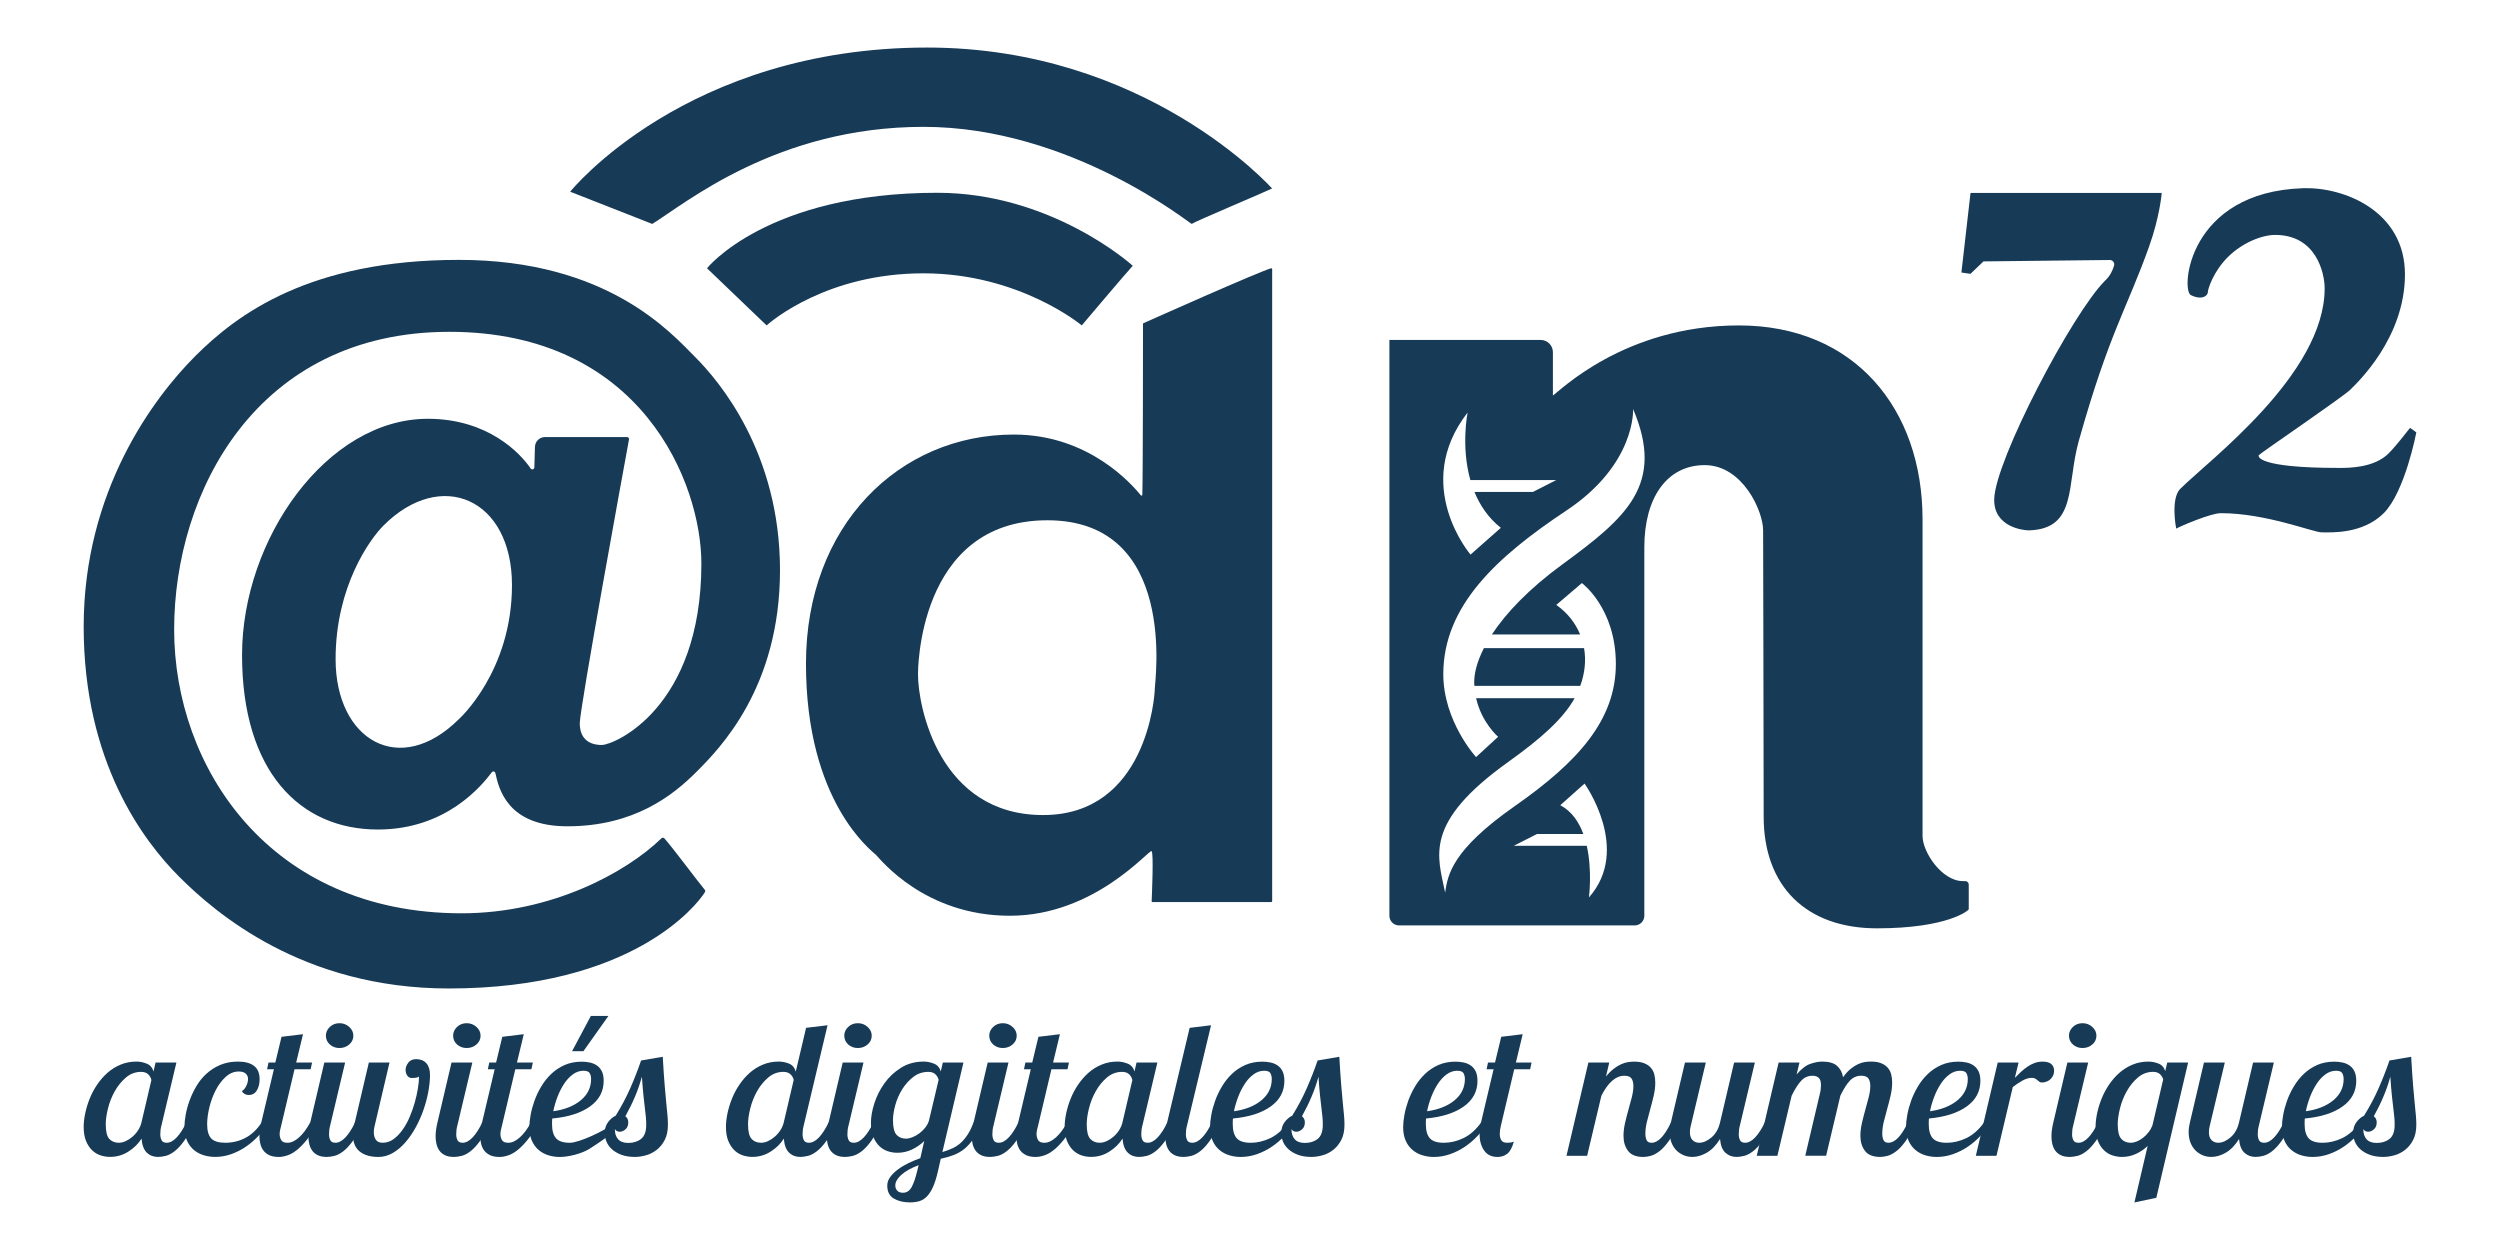<svg xml:space="preserve" style="enable-background:new 0 0 1000 500;" viewBox="0 0 1000 500" y="0px" x="0px" xmlns:xlink="http://www.w3.org/1999/xlink" xmlns="http://www.w3.org/2000/svg" id="Layer_1" version="1.1">
<style type="text/css">
	.st0{fill:#173A57;}
</style>
<g>
	<g>
		<path d="M265.77,335.36c-0.31-0.35-0.85-0.37-1.18-0.05c-14.12,13.73-44.05,30.01-79.93,30.01
			c-76.99,0-115-58.63-115-113.5c0-54.87,32.96-119.09,110.06-119.09s100.83,60.78,100.83,92.67c0,57.88-34.9,72.59-39.84,72.59
			c-4.94,0-8.8-2.36-8.8-8.7c0-5.99,17.72-102.8,19.69-113.51c0.09-0.5-0.29-0.96-0.8-0.96h-32.78c-2.23,0-4.04,1.81-4.04,4.04
			l-0.24,8.1c-0.02,0.79-1.05,1.08-1.49,0.42c-4.12-6.12-17.13-19.87-41.12-19.87c-40.37,0-74.31,48.11-74.31,94.5
			s22.98,69.8,54.33,69.8c27.4,0,41.67-17.71,45.56-22.89c0.41-0.56,1.29-0.37,1.44,0.31c1.38,6.24,4.77,21.29,28.81,21.29
			c26.63,0,42.2-12.35,51.54-21.69c9.34-9.34,33.5-33.72,33.5-80.75c0-47.03-24.37-75.7-33.93-85.26s-35.01-38.87-94.5-38.87
			S95,125.54,78.14,142.4c-16.86,16.86-44.67,54.12-44.67,108.24c0,54.12,23.84,85.69,38.23,100.08
			c14.39,14.39,49.39,44.67,107.81,44.67c73.49,0,99.37-33.47,102.47-38.55c0.18-0.3,0.15-0.68-0.08-0.94
			C279.48,353.07,269.83,340.02,265.77,335.36z M183.53,287.68c-23.67,23.52-49.29,8.38-49.29-24c0-29.15,13.77-48.08,19.17-53.48
			c23.03-23.03,51.38-10.79,51.38,23.84C204.79,268.68,183.53,287.68,183.53,287.68z" class="st0"></path>
		<path d="M508.42,107.32c-5.11,1.44-47.8,20.51-51.03,21.95c-0.12,0.06-0.19,0.17-0.19,0.3
			c0,3.91-0.01,60.59-0.27,68.36c-0.01,0.31-0.4,0.44-0.59,0.2c-3.27-3.98-20.55-24.31-50.84-24.31
			c-45.75,0-83.11,36.24-83.11,91.65c0,55.41,26.36,74.85,28.08,76.56c1.72,1.72,19.43,24.27,53.48,24.27
			c34.04,0,55.78-26.76,56.7-25.85c0.84,0.84,0.13,17.4,0.01,20.02c-0.01,0.19,0.14,0.35,0.34,0.35h47.53
			c0.18,0,0.34-0.15,0.34-0.34V107.64C508.84,107.42,508.63,107.26,508.42,107.32z M461.91,275.55c0,2.79-3.22,50.47-44.67,50.47
			s-50.04-43.17-50.04-56.27c0,0-0.65-61.64,51.76-61.64S461.91,272.76,461.91,275.55z" class="st0"></path>
		<path d="M306.64,130.16L282.8,107.3c0,0,24.05-30.19,92.13-30.19c45.31,0,77.31,28.35,78.17,29.21
			c-1.5,1.5-20.4,23.84-20.4,23.84s-24.91-20.83-63.35-20.83S308.57,128.44,306.64,130.16z" class="st0"></path>
		<path d="M260.9,89.57l-32.83-12.89c0,0,46.31-57.66,142.79-57.66c87.62,0,137.63,56.03,137.98,56.37
			c-1.07,0.64-31.44,13.45-32.16,14.17c-0.81-0.16-48.48-38.82-107.27-38.82S274,81.51,260.9,89.57z" class="st0"></path>
		<path d="M788.21,77.17h76.48c0,0.31-0.82,9.56-5.01,21.33c-8.88,24.92-16.06,34.76-28.17,77.89
			c-4.96,17.67-0.56,35.11-19.89,35.76c-2.26,0-14.24-1.29-13.93-12.56c0.43-15.52,31.19-74.2,44.35-87.35
			c2.06-1.88,3.09-4.27,3.59-6c0.33-1.13-0.54-2.25-1.71-2.24l-50.53,0.56l-5.2,4.97l-3.63-0.52L788.21,77.17z" class="st0"></path>
		<path d="M876.29,118.02c-3.95-2.2-1.05-41.26,44.99-42.74c16.31-0.52,40.7,9.13,40.7,34.47s-18.9,43.17-21.8,46.07
			c-2.9,2.9-35.44,25.02-36.62,26.2c-0.43,0.43-0.97,5.15,32,5.15c3.97,0,14.07,0,19.87-5.8c3.49-3.49,8-9.61,8.59-10.2
			c0.75,0.43,2.51,1.79,2.51,1.79s-4.53,23.81-13.04,32.31c-8.51,8.51-21.37,7.67-24.8,7.67c-3.44,0-22.23-7.67-40.38-7.67
			c-3.97,0-15.89,5.09-17.83,6.17c-0.11-0.43-2.26-12.03,1.61-15.89c11.38-11.38,57.77-45.85,57.77-80.21
			c0-6.23-3.44-21.37-19.76-21.37c-5.48,0-13.32,3.22-19.01,8.91c-5.69,5.69-7.95,12.67-7.95,13.96
			C883.17,118.13,880.97,120.33,876.29,118.02z" class="st0"></path>
		<g>
			<path d="M589.68,272.86c0,0.51,0.04,0.99,0.06,1.49h42.36c1.86-5.08,2.37-10.25,1.53-15.09h-40.07
				C590.89,264.5,589.68,269.13,589.68,272.86z" class="st0"></path>
			<path d="M786.11,352.44h-0.98c-8.37,0-16.11-11.6-16.11-18.04v-126.6c0-44.45-27.38-77.63-73.45-77.63
				c-46.07,0-72.16,26.74-74.41,28.02v-17.31c0-2.71-2.2-4.91-4.91-4.91h-60.49v230.33c0,2.14,1.73,3.87,3.87,3.87h94.23
				c2.13,0,3.87-1.73,3.87-3.87V218.91c0-19.81,9.02-32.86,24.16-32.86c15.14,0,23.36,18.36,23.36,26.09
				c0,7.73,0.22,86.71,0.22,114.52c0,27.81,16.96,44.67,45.31,44.67c28.35,0,36.72-7.2,36.72-7.63v-9.89
				C787.49,353.05,786.87,352.44,786.11,352.44z M587.04,165.02c0,0-2.73,13.42,1.1,27h34.37l-9.35,4.76h-23.38
				c2.16,5.27,5.48,10.32,10.55,14.35c-12.12,10.71-12.12,10.71-12.12,10.71S564.45,194.09,587.04,165.02z M635.57,358.97
				c0,0,1.41-10.53-0.86-20.65h-29.19l9.24-4.71h18.58c-1.77-4.81-4.63-9.1-9.23-11.53c9.71-8.65,9.71-8.65,9.71-8.65
				S652.68,339.73,635.57,358.97z M624.98,225.73c-13.56,9.92-22.66,19.58-28.22,28.06h35.29c-1.88-4.58-5.06-8.68-9.54-11.82
				l10.24-8.74c0,0,13.59,9.97,13.59,32.38s-15.18,39.18-40.41,56.82c-25.24,17.65-26.82,27.53-27.88,34.59
				c-3-14.65-8.82-27.88,25.24-52.24c13.07-9.35,21.84-17.11,26.57-25.5h-39.42c2.22,9.81,8.8,15.44,8.8,15.44l-8.82,8.12
				c0,0-13.1-14.29-13.1-33.18c0-27.35,21.39-46.94,49.27-65.47c27.88-18.53,26.65-40.59,26.65-40.59
				C666.09,193.79,650.57,207.02,624.98,225.73z" class="st0"></path>
		</g>
	</g>
	<g>
		<path d="M70.56,425.02l-6.03,25.37c-0.28,1-0.41,2.12-0.41,3.36c0,0.85,0.17,1.62,0.5,2.31
			c0.33,0.7,1.02,1.04,2.07,1.04c1.32,0,2.66-0.72,4.01-2.16c1.35-1.44,2.63-3.43,3.84-5.97h3.06c-1.32,3.13-2.64,5.61-3.97,7.42
			c-1.32,1.82-2.6,3.2-3.84,4.14c-1.24,0.95-2.42,1.56-3.55,1.83c-1.13,0.27-2.14,0.41-3.02,0.41c-1.82,0-3.32-0.57-4.5-1.72
			c-1.19-1.14-1.89-3.01-2.11-5.6c-1.27,2.04-3.02,3.77-5.25,5.18c-2.23,1.42-4.67,2.13-7.31,2.13c-1.32,0-2.62-0.21-3.88-0.63
			c-1.27-0.42-2.4-1.12-3.39-2.09c-0.99-0.97-1.79-2.21-2.4-3.73c-0.61-1.52-0.91-3.37-0.91-5.56c0-1.69,0.21-3.51,0.62-5.45
			c0.41-1.94,1-3.88,1.78-5.82c0.77-1.94,1.76-3.8,2.97-5.6c1.21-1.79,2.59-3.37,4.13-4.74c1.54-1.37,3.29-2.46,5.25-3.28
			c1.95-0.82,4.09-1.23,6.4-1.23c1.32,0,2.67,0.27,4.05,0.82c1.38,0.55,2.29,1.59,2.73,3.13l0.83-3.58H70.56z M47.51,457.1
			c0.88,0,1.79-0.21,2.73-0.63c0.94-0.42,1.83-0.99,2.68-1.72c0.85-0.72,1.61-1.58,2.27-2.57c0.66-0.99,1.13-2.06,1.4-3.21
			l3.97-16.94c-0.17-0.84-0.58-1.6-1.24-2.27c-0.66-0.67-1.63-1.01-2.89-1.01c-2.26,0-4.27,0.75-6.03,2.24
			c-1.76,1.49-3.25,3.31-4.46,5.45c-1.21,2.14-2.12,4.43-2.73,6.86c-0.61,2.44-0.91,4.58-0.91,6.42c0,2.84,0.47,4.78,1.4,5.82
			C44.64,456.58,45.91,457.1,47.51,457.1z" class="st0"></path>
		<path d="M96.74,436.44c0.72-0.4,1.31-1.09,1.78-2.09c0.47-0.99,0.7-1.91,0.7-2.76c0-0.84-0.3-1.55-0.91-2.13
			c-0.6-0.57-1.53-0.86-2.79-0.86c-1.92,0-3.66,0.71-5.22,2.13c-1.56,1.42-2.89,3.18-3.99,5.3c-1.1,2.11-1.95,4.4-2.55,6.86
			c-0.6,2.46-0.9,4.74-0.9,6.83c0,2.59,0.54,4.47,1.61,5.63c1.07,1.17,2.96,1.75,5.66,1.75c2.92,0,5.62-0.66,8.1-1.98
			c2.48-1.32,4.63-3.37,6.44-6.16h2.81c-1.1,1.84-2.42,3.59-3.97,5.26c-1.54,1.67-3.24,3.13-5.08,4.4
			c-1.85,1.27-3.81,2.28-5.91,3.02c-2.09,0.75-4.24,1.12-6.44,1.12c-1.6,0-3.13-0.22-4.6-0.67c-1.47-0.45-2.78-1.14-3.91-2.09
			c-1.14-0.94-2.06-2.17-2.75-3.69c-0.69-1.52-1.04-3.37-1.04-5.56c0-1.39,0.17-3.01,0.5-4.85c0.33-1.84,0.84-3.72,1.53-5.63
			c0.69-1.91,1.58-3.82,2.69-5.71c1.1-1.89,2.45-3.57,4.05-5.04c1.6-1.47,3.44-2.65,5.53-3.54c2.09-0.89,4.46-1.34,7.1-1.34
			c2.81,0,4.96,0.57,6.44,1.72c1.49,1.14,2.23,2.94,2.23,5.37c0,1.74-0.37,3.22-1.12,4.44c-0.74,1.22-1.83,1.83-3.26,1.83
			C98.26,438,97.35,437.48,96.74,436.44z" class="st0"></path>
		<path d="M107.4,425.02h2.73l2.48-10.3l8.59-1.04l-2.73,11.34h6.36l-0.58,2.69h-6.44l-5.37,22.7
			c-0.11,0.4-0.23,0.89-0.37,1.49c-0.14,0.6-0.21,1.17-0.21,1.71c0,0.89,0.21,1.7,0.62,2.42c0.41,0.72,1.25,1.08,2.52,1.08
			c1.49,0,3.03-0.72,4.63-2.16c1.6-1.44,3.08-3.43,4.46-5.97h3.06c-1.43,2.74-2.86,5-4.3,6.79c-1.43,1.79-2.81,3.21-4.13,4.25
			c-1.32,1.05-2.6,1.77-3.84,2.16c-1.24,0.4-2.35,0.6-3.35,0.6c-1.54,0-2.81-0.24-3.8-0.71c-0.99-0.47-1.78-1.09-2.35-1.86
			c-0.58-0.77-0.99-1.66-1.24-2.68s-0.37-2.05-0.37-3.09c0-0.94,0.08-1.9,0.25-2.87c0.17-0.97,0.33-1.83,0.5-2.57l5.04-21.29h-2.73
			L107.4,425.02z" class="st0"></path>
		<path d="M138.05,425.02l-6.03,25.37c-0.28,1-0.41,2.12-0.41,3.36c0,0.85,0.17,1.62,0.5,2.31
			c0.33,0.7,1.02,1.04,2.07,1.04c1.32,0,2.66-0.72,4.01-2.16c1.35-1.44,2.63-3.43,3.84-5.97h3.06c-1.32,3.13-2.64,5.61-3.97,7.42
			c-1.32,1.82-2.6,3.2-3.84,4.14c-1.24,0.95-2.42,1.56-3.55,1.83c-1.13,0.27-2.14,0.41-3.02,0.41c-1.43,0-2.62-0.22-3.55-0.67
			c-0.94-0.45-1.68-1.04-2.23-1.79c-0.55-0.75-0.95-1.62-1.2-2.61c-0.25-1-0.37-2.06-0.37-3.21c0-0.9,0.07-1.82,0.21-2.76
			c0.14-0.94,0.32-1.87,0.54-2.76l5.62-23.95H138.05z M130.36,414.28c0-1.34,0.52-2.51,1.57-3.51c1.05-1,2.34-1.49,3.88-1.49
			c1.49,0,2.78,0.5,3.88,1.49c1.1,1,1.65,2.16,1.65,3.51c0,1.39-0.55,2.56-1.65,3.51c-1.1,0.94-2.4,1.42-3.88,1.42
			c-1.54,0-2.84-0.47-3.88-1.42C130.89,416.84,130.36,415.67,130.36,414.28z" class="st0"></path>
		<path d="M172,430.02c0,2.09-0.24,4.37-0.7,6.83c-0.47,2.46-1.13,4.9-1.98,7.31c-0.85,2.41-1.9,4.74-3.14,6.98
			c-1.24,2.24-2.63,4.23-4.17,5.97c-1.54,1.74-3.21,3.12-5,4.14c-1.79,1.02-3.68,1.53-5.66,1.53c-3.14,0-5.62-0.72-7.44-2.16
			c-1.82-1.44-2.73-3.66-2.73-6.64c0-0.4,0.03-0.92,0.08-1.57c0.05-0.65,0.17-1.32,0.33-2.02l5.95-25.37h8.26l-5.95,25.37
			c-0.22,0.8-0.33,1.62-0.33,2.46c0,1.24,0.27,2.26,0.83,3.06c0.55,0.8,1.46,1.19,2.73,1.19c1.54,0,2.96-0.46,4.25-1.38
			c1.29-0.92,2.49-2.14,3.59-3.66c1.1-1.52,2.07-3.23,2.89-5.15c0.83-1.91,1.51-3.86,2.07-5.82c0.55-1.96,0.98-3.85,1.28-5.67
			c0.3-1.81,0.45-3.42,0.45-4.81c-0.39,0.3-0.88,0.47-1.49,0.52c-0.61,0.05-1.07,0.07-1.4,0.07c-0.77,0-1.38-0.32-1.82-0.97
			c-0.44-0.65-0.66-1.39-0.66-2.24c0-0.99,0.36-1.96,1.07-2.91c0.71-0.94,1.76-1.42,3.14-1.42c1.76,0,3.12,0.55,4.09,1.64
			C171.52,426.41,172,427.98,172,430.02z" class="st0"></path>
		<path d="M188.93,425.02l-6.03,25.37c-0.28,1-0.41,2.12-0.41,3.36c0,0.85,0.17,1.62,0.5,2.31
			c0.33,0.7,1.02,1.04,2.07,1.04c1.32,0,2.66-0.72,4.01-2.16c1.35-1.44,2.63-3.43,3.84-5.97h3.06c-1.32,3.13-2.64,5.61-3.97,7.42
			c-1.32,1.82-2.6,3.2-3.84,4.14c-1.24,0.95-2.42,1.56-3.55,1.83c-1.13,0.27-2.14,0.41-3.02,0.41c-1.43,0-2.62-0.22-3.55-0.67
			c-0.94-0.45-1.68-1.04-2.23-1.79c-0.55-0.75-0.95-1.62-1.2-2.61c-0.25-1-0.37-2.06-0.37-3.21c0-0.9,0.07-1.82,0.21-2.76
			c0.14-0.94,0.32-1.87,0.54-2.76l5.62-23.95H188.93z M181.25,414.28c0-1.34,0.52-2.51,1.57-3.51c1.05-1,2.34-1.49,3.88-1.49
			c1.49,0,2.78,0.5,3.88,1.49c1.1,1,1.65,2.16,1.65,3.51c0,1.39-0.55,2.56-1.65,3.51c-1.1,0.94-2.4,1.42-3.88,1.42
			c-1.54,0-2.84-0.47-3.88-1.42C181.77,416.84,181.25,415.67,181.25,414.28z" class="st0"></path>
		<path d="M195.71,425.02h2.73l2.48-10.3l8.59-1.04l-2.73,11.34h6.36l-0.58,2.69h-6.44l-5.37,22.7
			c-0.11,0.4-0.23,0.89-0.37,1.49c-0.14,0.6-0.21,1.17-0.21,1.71c0,0.89,0.21,1.7,0.62,2.42c0.41,0.72,1.25,1.08,2.52,1.08
			c1.49,0,3.03-0.72,4.63-2.16c1.6-1.44,3.08-3.43,4.46-5.97h3.06c-1.43,2.74-2.86,5-4.3,6.79c-1.43,1.79-2.81,3.21-4.13,4.25
			c-1.32,1.05-2.6,1.77-3.84,2.16c-1.24,0.4-2.35,0.6-3.35,0.6c-1.54,0-2.81-0.24-3.8-0.71c-0.99-0.47-1.78-1.09-2.35-1.86
			c-0.58-0.77-0.99-1.66-1.24-2.68c-0.25-1.02-0.37-2.05-0.37-3.09c0-0.94,0.08-1.9,0.25-2.87c0.17-0.97,0.33-1.83,0.5-2.57
			l5.04-21.29h-2.73L195.71,425.02z" class="st0"></path>
		<path d="M241.47,432.33c0,4.23-1.82,7.65-5.47,10.26c-3.65,2.61-8.68,4.22-15.1,4.81c-0.06,0.4-0.08,0.78-0.08,1.16
			c0,0.37,0,0.76,0,1.16c0,2.54,0.53,4.4,1.6,5.6c1.07,1.19,2.92,1.79,5.55,1.79c3.73,0,14-4.89,16.79-7.28
			c-0.44,3.5,1.62,2.9-9,9.71c-2.94,1.88-8.26,3.25-11.8,3.25c-1.6,0-3.13-0.22-4.58-0.67c-1.46-0.45-2.75-1.14-3.88-2.09
			c-1.13-0.94-2.04-2.17-2.73-3.69c-0.69-1.52-1.03-3.34-1.03-5.48c0-1.39,0.17-3.01,0.5-4.85c0.33-1.84,0.84-3.73,1.53-5.67
			c0.69-1.94,1.6-3.85,2.73-5.74c1.13-1.89,2.46-3.57,4.01-5.04c1.54-1.47,3.32-2.65,5.33-3.54c2.01-0.89,4.28-1.34,6.82-1.34
			c1.16,0,2.26,0.11,3.3,0.34c1.05,0.22,1.98,0.62,2.81,1.19c0.83,0.57,1.49,1.36,1.98,2.35
			C241.23,429.52,241.47,430.79,241.47,432.33z M233.39,428.3c-1.53,0-2.96,0.49-4.27,1.46c-1.32,0.97-2.48,2.23-3.49,3.77
			c-1.01,1.54-1.89,3.27-2.63,5.19c-0.74,1.92-1.3,3.84-1.68,5.78c4.6-0.65,8.27-2.11,11.01-4.4c2.74-2.29,4.11-5.12,4.11-8.51
			c0-0.84-0.18-1.6-0.53-2.28C235.54,428.64,234.71,428.3,233.39,428.3z M236.35,406.37h7.02l-10,14.1h-4.54L236.35,406.37z" class="st0"></path>
		<path d="M265.1,422.71c0.27,4.78,0.54,8.66,0.79,11.64c0.25,2.98,0.47,5.42,0.66,7.31c0.19,1.89,0.34,3.42,0.45,4.59
			c0.11,1.17,0.17,2.38,0.17,3.62c0,2.44-0.43,4.48-1.28,6.12c-0.86,1.64-1.94,2.97-3.26,3.99c-1.32,1.02-2.75,1.74-4.3,2.16
			c-1.54,0.42-3,0.63-4.38,0.63c-2.09,0-3.9-0.29-5.41-0.86c-1.52-0.57-2.77-1.31-3.76-2.2c-0.99-0.89-1.72-1.91-2.19-3.06
			c-0.47-1.14-0.7-2.29-0.7-3.43c0-1.74,0.45-3.21,1.36-4.4c0.91-1.19,1.91-2.04,3.02-2.54c2.31-3.73,4.27-7.42,5.87-11.08
			c1.6-3.66,3.03-7.32,4.3-11.01L265.1,422.71z M258.49,449.94c0-1.04-0.04-2.01-0.12-2.91c-0.08-0.89-0.21-2.01-0.37-3.36
			c-0.17-1.34-0.36-3.03-0.58-5.07c-0.22-2.04-0.44-4.68-0.66-7.91c-0.77,2.79-1.69,5.45-2.77,7.98c-1.07,2.54-2.35,5.15-3.84,7.83
			c0.33,0.25,0.61,0.57,0.83,0.97c0.22,0.4,0.33,0.9,0.33,1.49c0,1.19-0.37,2.12-1.12,2.76c-0.74,0.65-1.5,0.97-2.27,0.97
			c-0.88,0-1.54-0.35-1.98-1.05c0,1.74,0.44,3.1,1.32,4.07c0.88,0.97,2.23,1.46,4.05,1.46c2.09,0,3.81-0.55,5.16-1.64
			C257.82,454.44,258.49,452.58,258.49,449.94z" class="st0"></path>
		<path d="M331.02,410.1l-9.58,40.29c-0.28,1-0.41,2.12-0.41,3.36c0,0.85,0.17,1.62,0.5,2.31
			c0.33,0.7,1.02,1.04,2.07,1.04c1.32,0,2.66-0.72,4.01-2.16c1.35-1.44,2.63-3.43,3.84-5.97h3.06c-1.32,3.13-2.64,5.61-3.97,7.42
			c-1.32,1.82-2.6,3.2-3.84,4.14c-1.24,0.95-2.42,1.56-3.55,1.83c-1.13,0.27-2.14,0.41-3.02,0.41c-1.82,0-3.32-0.57-4.5-1.72
			c-1.19-1.14-1.89-3.01-2.11-5.6c-1.27,2.04-3.02,3.77-5.25,5.18c-2.23,1.42-4.67,2.13-7.31,2.13c-1.32,0-2.62-0.21-3.88-0.63
			c-1.27-0.42-2.4-1.12-3.39-2.09c-0.99-0.97-1.79-2.21-2.4-3.73c-0.61-1.52-0.91-3.37-0.91-5.56c0-1.69,0.21-3.51,0.62-5.45
			c0.41-1.94,1-3.88,1.78-5.82c0.77-1.94,1.76-3.8,2.97-5.6c1.21-1.79,2.59-3.37,4.13-4.74c1.54-1.37,3.29-2.46,5.25-3.28
			c1.95-0.82,4.09-1.23,6.4-1.23c1.38,0,2.74,0.27,4.09,0.82c1.35,0.55,2.24,1.62,2.68,3.21l4.13-17.53L331.02,410.1z M304.42,457.1
			c0.88,0,1.79-0.21,2.73-0.63c0.94-0.42,1.83-0.99,2.68-1.72c0.85-0.72,1.61-1.58,2.27-2.57c0.66-0.99,1.13-2.06,1.4-3.21
			l3.97-16.94c-0.11-0.79-0.51-1.54-1.2-2.24c-0.69-0.7-1.67-1.04-2.93-1.04c-2.26,0-4.27,0.75-6.03,2.24
			c-1.76,1.49-3.25,3.31-4.46,5.45c-1.21,2.14-2.12,4.43-2.73,6.86c-0.61,2.44-0.91,4.58-0.91,6.42c0,2.84,0.47,4.78,1.4,5.82
			C301.56,456.58,302.82,457.1,304.42,457.1z" class="st0"></path>
		<path d="M345.4,425.02l-6.03,25.37c-0.28,1-0.41,2.12-0.41,3.36c0,0.85,0.17,1.62,0.5,2.31
			c0.33,0.7,1.02,1.04,2.07,1.04c1.32,0,2.66-0.72,4.01-2.16c1.35-1.44,2.63-3.43,3.84-5.97h3.06c-1.32,3.13-2.64,5.61-3.97,7.42
			c-1.32,1.82-2.6,3.2-3.84,4.14c-1.24,0.95-2.42,1.56-3.55,1.83c-1.13,0.27-2.14,0.41-3.02,0.41c-1.43,0-2.62-0.22-3.55-0.67
			c-0.94-0.45-1.68-1.04-2.23-1.79c-0.55-0.75-0.95-1.62-1.2-2.61c-0.25-1-0.37-2.06-0.37-3.21c0-0.9,0.07-1.82,0.21-2.76
			c0.14-0.94,0.32-1.87,0.54-2.76l5.62-23.95H345.4z M337.71,414.28c0-1.34,0.52-2.51,1.57-3.51c1.05-1,2.34-1.49,3.88-1.49
			c1.49,0,2.78,0.5,3.88,1.49c1.1,1,1.65,2.16,1.65,3.51c0,1.39-0.55,2.56-1.65,3.51c-1.1,0.94-2.4,1.42-3.88,1.42
			c-1.54,0-2.84-0.47-3.88-1.42C338.24,416.84,337.71,415.67,337.71,414.28z" class="st0"></path>
		<path d="M385.38,425.02l-8.43,35.81c1.49-0.45,2.85-0.96,4.09-1.53c1.24-0.57,2.35-1.32,3.35-2.24
			c0.99-0.92,1.9-2.03,2.73-3.32c0.83-1.29,1.6-2.88,2.31-4.77h3.06c-0.99,2.64-2.02,4.79-3.1,6.45c-1.07,1.67-2.27,3.03-3.59,4.1
			c-1.32,1.07-2.77,1.9-4.34,2.5c-1.57,0.6-3.29,1.09-5.16,1.49l-1.07,4.77c-0.61,2.69-1.28,4.85-2.02,6.49
			c-0.74,1.64-1.57,2.92-2.48,3.84c-0.91,0.92-1.91,1.54-3.02,1.86c-1.1,0.32-2.34,0.49-3.72,0.49c-2.53,0-4.68-0.51-6.44-1.53
			c-1.76-1.02-2.64-2.75-2.64-5.19c0-1.24,0.4-2.4,1.2-3.47c0.8-1.07,1.83-2.08,3.1-3.02c1.27-0.94,2.69-1.79,4.25-2.54
			c1.57-0.75,3.13-1.39,4.67-1.94l1.57-6.86c-1.43,1.39-3.07,2.53-4.92,3.4c-1.85,0.87-3.79,1.3-5.82,1.3
			c-1.32,0-2.62-0.21-3.88-0.63c-1.27-0.42-2.4-1.12-3.39-2.09c-0.99-0.97-1.79-2.21-2.4-3.73c-0.61-1.52-0.91-3.37-0.91-5.56
			c0-2.34,0.45-4.92,1.36-7.76c0.91-2.83,2.24-5.5,4.01-7.98c1.76-2.49,3.97-4.56,6.61-6.23c2.64-1.67,5.7-2.5,9.17-2.5
			c1.32,0,2.67,0.27,4.05,0.82c1.38,0.55,2.29,1.59,2.73,3.13l0.83-3.58H385.38z M362.41,455.46c0.77,0,1.62-0.19,2.56-0.56
			c0.94-0.37,1.83-0.87,2.68-1.49c0.85-0.62,1.64-1.37,2.35-2.24c0.71-0.87,1.24-1.83,1.57-2.87l3.88-16.34
			c-0.17-0.8-0.58-1.53-1.24-2.2c-0.66-0.67-1.63-1.01-2.89-1.01c-2.26,0-4.27,0.68-6.03,2.05c-1.76,1.37-3.25,3.04-4.46,5
			c-1.21,1.97-2.12,4.07-2.73,6.31c-0.61,2.24-0.91,4.23-0.91,5.97c0,2.83,0.47,4.77,1.4,5.82
			C359.55,454.94,360.81,455.46,362.41,455.46z M361.17,477.1c1.54,0,2.73-0.8,3.55-2.39c0.83-1.59,1.54-3.68,2.15-6.27l0.58-2.39
			c-3.08,1.19-5.41,2.51-6.98,3.95c-1.57,1.44-2.35,2.84-2.35,4.18c0,0.85,0.26,1.54,0.78,2.09
			C359.42,476.83,360.18,477.1,361.17,477.1z" class="st0"></path>
		<path d="M403.39,425.02l-6.03,25.37c-0.28,1-0.41,2.12-0.41,3.36c0,0.85,0.17,1.62,0.5,2.31
			c0.33,0.7,1.02,1.04,2.07,1.04c1.32,0,2.66-0.72,4.01-2.16c1.35-1.44,2.63-3.43,3.84-5.97h3.06c-1.32,3.13-2.64,5.61-3.97,7.42
			c-1.32,1.82-2.6,3.2-3.84,4.14c-1.24,0.95-2.42,1.56-3.55,1.83c-1.13,0.27-2.14,0.41-3.02,0.41c-1.43,0-2.62-0.22-3.55-0.67
			c-0.94-0.45-1.68-1.04-2.23-1.79c-0.55-0.75-0.95-1.62-1.2-2.61c-0.25-1-0.37-2.06-0.37-3.21c0-0.9,0.07-1.82,0.21-2.76
			c0.14-0.94,0.32-1.87,0.54-2.76l5.62-23.95H403.39z M395.7,414.28c0-1.34,0.52-2.51,1.57-3.51c1.05-1,2.34-1.49,3.88-1.49
			c1.49,0,2.78,0.5,3.88,1.49c1.1,1,1.65,2.16,1.65,3.51c0,1.39-0.55,2.56-1.65,3.51c-1.1,0.94-2.4,1.42-3.88,1.42
			c-1.54,0-2.84-0.47-3.88-1.42C396.23,416.84,395.7,415.67,395.7,414.28z" class="st0"></path>
		<path d="M410.16,425.02h2.73l2.48-10.3l8.59-1.04l-2.73,11.34h6.36l-0.58,2.69h-6.44l-5.37,22.7
			c-0.11,0.4-0.23,0.89-0.37,1.49c-0.14,0.6-0.21,1.17-0.21,1.71c0,0.89,0.21,1.7,0.62,2.42c0.41,0.72,1.25,1.08,2.52,1.08
			c1.49,0,3.03-0.72,4.63-2.16c1.6-1.44,3.08-3.43,4.46-5.97h3.06c-1.43,2.74-2.86,5-4.3,6.79c-1.43,1.79-2.81,3.21-4.13,4.25
			c-1.32,1.05-2.6,1.77-3.84,2.16c-1.24,0.4-2.35,0.6-3.35,0.6c-1.54,0-2.81-0.24-3.8-0.71c-0.99-0.47-1.78-1.09-2.35-1.86
			c-0.58-0.77-0.99-1.66-1.24-2.68c-0.25-1.02-0.37-2.05-0.37-3.09c0-0.94,0.08-1.9,0.25-2.87c0.17-0.97,0.33-1.83,0.5-2.57
			l5.04-21.29h-2.73L410.16,425.02z" class="st0"></path>
		<path d="M462.95,425.02l-6.03,25.37c-0.28,1-0.41,2.12-0.41,3.36c0,0.85,0.17,1.62,0.5,2.31
			c0.33,0.7,1.02,1.04,2.07,1.04c1.32,0,2.66-0.72,4.01-2.16c1.35-1.44,2.63-3.43,3.84-5.97h3.06c-1.32,3.13-2.64,5.61-3.97,7.42
			c-1.32,1.82-2.6,3.2-3.84,4.14c-1.24,0.95-2.42,1.56-3.55,1.83c-1.13,0.27-2.13,0.41-3.02,0.41c-1.82,0-3.32-0.57-4.5-1.72
			c-1.19-1.14-1.89-3.01-2.11-5.6c-1.27,2.04-3.02,3.77-5.25,5.18c-2.23,1.42-4.67,2.13-7.31,2.13c-1.32,0-2.62-0.21-3.88-0.63
			c-1.27-0.42-2.4-1.12-3.39-2.09c-0.99-0.97-1.79-2.21-2.4-3.73c-0.61-1.52-0.91-3.37-0.91-5.56c0-1.69,0.21-3.51,0.62-5.45
			c0.41-1.94,1-3.88,1.78-5.82c0.77-1.94,1.76-3.8,2.97-5.6c1.21-1.79,2.59-3.37,4.13-4.74c1.54-1.37,3.29-2.46,5.25-3.28
			c1.95-0.82,4.09-1.23,6.4-1.23c1.32,0,2.67,0.27,4.05,0.82c1.38,0.55,2.29,1.59,2.73,3.13l0.83-3.58H462.95z M439.9,457.1
			c0.88,0,1.79-0.21,2.73-0.63c0.94-0.42,1.83-0.99,2.68-1.72c0.85-0.72,1.61-1.58,2.27-2.57c0.66-0.99,1.13-2.06,1.4-3.21
			l3.97-16.94c-0.17-0.84-0.58-1.6-1.24-2.27c-0.66-0.67-1.63-1.01-2.89-1.01c-2.26,0-4.27,0.75-6.03,2.24
			c-1.76,1.49-3.25,3.31-4.46,5.45c-1.21,2.14-2.12,4.43-2.73,6.86c-0.61,2.44-0.91,4.58-0.91,6.42c0,2.84,0.47,4.78,1.4,5.82
			C437.04,456.58,438.3,457.1,439.9,457.1z" class="st0"></path>
		<path d="M484.42,410.1l-9.66,40.29c-0.28,1-0.41,2.12-0.41,3.36c0,0.85,0.17,1.62,0.5,2.31
			c0.33,0.7,1.02,1.04,2.07,1.04c1.32,0,2.66-0.72,4.01-2.16c1.35-1.44,2.63-3.43,3.84-5.97h3.06c-1.32,3.13-2.64,5.61-3.97,7.42
			c-1.32,1.82-2.6,3.2-3.84,4.14c-1.24,0.95-2.42,1.56-3.55,1.83c-1.13,0.27-2.13,0.41-3.01,0.41c-1.43,0-2.62-0.22-3.55-0.67
			c-0.94-0.45-1.68-1.04-2.23-1.79c-0.55-0.75-0.95-1.62-1.2-2.61c-0.25-1-0.37-2.06-0.37-3.21c0-0.9,0.07-1.82,0.21-2.76
			c0.14-0.94,0.32-1.87,0.54-2.76l9-37.83L484.42,410.1z" class="st0"></path>
		<path d="M513.75,432.33c0,4.23-1.82,7.65-5.47,10.26c-3.65,2.61-8.68,4.22-15.1,4.81c-0.06,0.4-0.08,0.78-0.08,1.16
			c0,0.37,0,0.76,0,1.16c0,2.54,0.54,4.4,1.61,5.6c1.07,1.19,2.93,1.79,5.58,1.79s5.26-0.62,7.85-1.86c2.59-1.24,4.96-3.33,7.1-6.27
			h2.64c-1.1,1.84-2.42,3.59-3.97,5.26c-1.54,1.67-3.25,3.13-5.12,4.4c-1.87,1.27-3.87,2.28-5.99,3.02
			c-2.12,0.75-4.28,1.12-6.48,1.12c-1.6,0-3.13-0.22-4.6-0.67c-1.47-0.45-2.77-1.14-3.91-2.09c-1.14-0.94-2.06-2.17-2.75-3.69
			c-0.69-1.52-1.04-3.34-1.04-5.48c0-1.39,0.17-3.01,0.5-4.85c0.33-1.84,0.84-3.73,1.53-5.67c0.69-1.94,1.6-3.85,2.73-5.74
			c1.13-1.89,2.46-3.57,4.01-5.04c1.54-1.47,3.32-2.65,5.33-3.54c2.01-0.89,4.28-1.34,6.82-1.34c1.16,0,2.26,0.11,3.31,0.34
			c1.05,0.22,1.98,0.62,2.81,1.19c0.83,0.57,1.49,1.36,1.98,2.35C513.5,429.52,513.75,430.79,513.75,432.33z M505.67,428.3
			c-1.53,0-2.96,0.49-4.27,1.46c-1.32,0.97-2.48,2.23-3.49,3.77c-1.01,1.54-1.89,3.27-2.63,5.19c-0.74,1.92-1.3,3.84-1.69,5.78
			c4.6-0.65,8.27-2.11,11.01-4.4c2.74-2.29,4.11-5.12,4.11-8.51c0-0.84-0.18-1.6-0.53-2.28C507.82,428.64,506.99,428.3,505.67,428.3
			z" class="st0"></path>
		<path d="M535.73,422.71c0.27,4.78,0.54,8.66,0.78,11.64c0.25,2.98,0.47,5.42,0.66,7.31c0.19,1.89,0.34,3.42,0.45,4.59
			c0.11,1.17,0.17,2.38,0.17,3.62c0,2.44-0.43,4.48-1.28,6.12c-0.85,1.64-1.94,2.97-3.26,3.99c-1.32,1.02-2.75,1.74-4.3,2.16
			c-1.54,0.42-3,0.63-4.38,0.63c-2.09,0-3.9-0.29-5.41-0.86c-1.52-0.57-2.77-1.31-3.76-2.2c-0.99-0.89-1.72-1.91-2.19-3.06
			c-0.47-1.14-0.7-2.29-0.7-3.43c0-1.74,0.45-3.21,1.36-4.4c0.91-1.19,1.91-2.04,3.01-2.54c2.31-3.73,4.27-7.42,5.87-11.08
			c1.6-3.66,3.03-7.32,4.3-11.01L535.73,422.71z M529.12,449.94c0-1.04-0.04-2.01-0.12-2.91c-0.08-0.89-0.21-2.01-0.37-3.36
			c-0.17-1.34-0.36-3.03-0.58-5.07c-0.22-2.04-0.44-4.68-0.66-7.91c-0.77,2.79-1.69,5.45-2.77,7.98c-1.07,2.54-2.35,5.15-3.84,7.83
			c0.33,0.25,0.6,0.57,0.83,0.97c0.22,0.4,0.33,0.9,0.33,1.49c0,1.19-0.37,2.12-1.11,2.76c-0.74,0.65-1.5,0.97-2.27,0.97
			c-0.88,0-1.54-0.35-1.98-1.05c0,1.74,0.44,3.1,1.32,4.07c0.88,0.97,2.23,1.46,4.05,1.46c2.09,0,3.81-0.55,5.16-1.64
			C528.44,454.44,529.12,452.58,529.12,449.94z" class="st0"></path>
		<path d="M590.99,432.33c0,4.23-1.82,7.65-5.47,10.26c-3.65,2.61-8.68,4.22-15.1,4.81c-0.06,0.4-0.08,0.78-0.08,1.16
			c0,0.37,0,0.76,0,1.16c0,2.54,0.54,4.4,1.61,5.6c1.07,1.19,2.93,1.79,5.58,1.79c2.64,0,5.26-0.62,7.85-1.86
			c2.59-1.24,4.96-3.33,7.1-6.27h2.64c-1.1,1.84-2.42,3.59-3.97,5.26c-1.54,1.67-3.25,3.13-5.12,4.4c-1.87,1.27-3.87,2.28-5.99,3.02
			c-2.12,0.75-4.28,1.12-6.48,1.12c-1.6,0-3.13-0.22-4.6-0.67c-1.47-0.45-2.77-1.14-3.91-2.09c-1.14-0.94-2.06-2.17-2.75-3.69
			c-0.69-1.52-1.04-3.34-1.04-5.48c0-1.39,0.17-3.01,0.5-4.85c0.33-1.84,0.84-3.73,1.53-5.67c0.69-1.94,1.6-3.85,2.73-5.74
			c1.13-1.89,2.46-3.57,4.01-5.04c1.54-1.47,3.32-2.65,5.33-3.54c2.01-0.89,4.28-1.34,6.82-1.34c1.16,0,2.26,0.11,3.31,0.34
			c1.05,0.22,1.98,0.62,2.81,1.19c0.83,0.57,1.49,1.36,1.98,2.35C590.74,429.52,590.99,430.79,590.99,432.33z M582.91,428.3
			c-1.53,0-2.96,0.49-4.27,1.46c-1.32,0.97-2.48,2.23-3.49,3.77c-1.01,1.54-1.89,3.27-2.63,5.19c-0.74,1.92-1.3,3.84-1.68,5.78
			c4.6-0.65,8.27-2.11,11.01-4.4c2.74-2.29,4.11-5.12,4.11-8.51c0-0.84-0.18-1.6-0.53-2.28C585.06,428.64,584.23,428.3,582.91,428.3
			z" class="st0"></path>
		<path d="M595.2,425.02h2.81l2.48-10.3l8.59-1.04l-2.73,11.34h6.28l-0.58,2.69h-6.36l-5.37,22.7
			c-0.28,1.14-0.41,2.21-0.41,3.2c0,0.99,0.21,1.82,0.62,2.49c0.41,0.67,1.2,1,2.35,1c0.38,0,0.78-0.02,1.2-0.07
			c0.41-0.05,0.89-0.17,1.45-0.37c-0.66,2.39-1.54,4.01-2.64,4.85c-1.1,0.85-2.4,1.27-3.88,1.27c-2.37,0-4.16-0.87-5.37-2.6
			c-1.21-1.74-1.82-3.95-1.82-6.63c0-0.69,0.04-1.43,0.12-2.2c0.08-0.77,0.23-1.55,0.46-2.35l5.04-21.29h-2.81L595.2,425.02z" class="st0"></path>
		<path d="M643.7,425.02l-1.32,5.6c1.05-1.29,2.09-2.34,3.14-3.13c1.05-0.8,2.05-1.4,3.01-1.83
			c0.96-0.42,1.87-0.7,2.73-0.82c0.85-0.12,1.64-0.19,2.35-0.19c1.65,0,3.03,0.22,4.13,0.67c1.1,0.45,1.98,1.06,2.64,1.83
			c0.66,0.77,1.11,1.67,1.36,2.69c0.25,1.02,0.37,2.1,0.37,3.25c0,1.64-0.21,3.36-0.62,5.15c-0.41,1.79-0.87,3.56-1.36,5.3
			c-0.5,1.74-0.95,3.46-1.36,5.15c-0.41,1.69-0.62,3.28-0.62,4.77c0,1.05,0.17,1.92,0.5,2.61c0.33,0.7,0.99,1.04,1.98,1.04
			c2.59,0,5.18-2.71,7.77-8.13h3.06c-1.32,3.13-2.64,5.62-3.97,7.46c-1.32,1.84-2.6,3.22-3.84,4.14c-1.24,0.92-2.4,1.52-3.47,1.79
			c-1.07,0.27-2.02,0.41-2.85,0.41c-2.86,0-4.9-0.81-6.11-2.43c-1.21-1.62-1.82-3.62-1.82-6.01c0-1.64,0.21-3.36,0.62-5.15
			c0.41-1.79,0.87-3.56,1.36-5.3c0.5-1.74,0.95-3.42,1.36-5.04c0.41-1.62,0.62-3.1,0.62-4.44c0-1.24-0.25-2.24-0.74-2.99
			c-0.5-0.75-1.46-1.12-2.89-1.12c-3.41,0-6.47,2.66-9.17,7.98l-5.7,24.03h-8.26l8.76-37.31H643.7z" class="st0"></path>
		<path d="M701.94,425.02l-6.03,25.37c-0.28,1-0.41,2.12-0.41,3.36c0,0.85,0.17,1.62,0.5,2.31
			c0.33,0.7,1.02,1.04,2.07,1.04c1.32,0,2.66-0.72,4.01-2.16c1.35-1.44,2.63-3.43,3.84-5.97h3.06c-1.32,3.13-2.64,5.61-3.96,7.42
			c-1.32,1.82-2.6,3.2-3.84,4.14c-1.24,0.95-2.43,1.56-3.55,1.83c-1.13,0.27-2.13,0.41-3.01,0.41c-1.76,0-3.25-0.56-4.46-1.68
			c-1.21-1.12-1.93-2.95-2.15-5.48c-1.6,2.54-3.37,4.37-5.33,5.48c-1.96,1.12-3.87,1.68-5.74,1.68c-1.27,0-2.45-0.24-3.55-0.71
			c-1.1-0.47-2.07-1.13-2.89-1.98c-0.83-0.84-1.47-1.89-1.94-3.13c-0.47-1.24-0.7-2.64-0.7-4.18c0-1.19,0.17-2.46,0.5-3.8
			l5.62-23.95h8.34l-6.03,25.37c-0.22,0.8-0.33,1.62-0.33,2.46c0,1.44,0.36,2.51,1.07,3.21c0.71,0.7,1.6,1.04,2.64,1.04
			c1.6,0,3.23-0.71,4.92-2.13c1.68-1.42,2.82-3.42,3.43-6.01l5.62-23.95H701.94z" class="st0"></path>
		<path d="M752.91,453.45c0,1.05,0.17,1.92,0.5,2.61c0.33,0.7,0.99,1.04,1.98,1.04c2.59,0,5.18-2.71,7.77-8.13h3.06
			c-1.32,3.13-2.64,5.62-3.97,7.46c-1.32,1.84-2.6,3.22-3.84,4.14c-1.24,0.92-2.4,1.52-3.47,1.79c-1.07,0.27-2.02,0.41-2.85,0.41
			c-2.86,0-4.9-0.81-6.11-2.43c-1.21-1.62-1.82-3.62-1.82-6.01c0-1.64,0.21-3.36,0.62-5.15c0.41-1.79,0.87-3.56,1.36-5.3
			c0.5-1.74,0.95-3.42,1.36-5.04c0.41-1.62,0.62-3.1,0.62-4.44c0-1.24-0.25-2.24-0.74-2.99c-0.5-0.75-1.46-1.12-2.89-1.12
			c-1.76,0-3.26,0.65-4.5,1.94c-1.24,1.29-2.52,3.31-3.84,6.04l-5.7,24.03h-8.34l5.87-24.92c0.17-0.7,0.28-1.32,0.33-1.86
			c0.05-0.55,0.08-1.05,0.08-1.49c0-1.39-0.3-2.36-0.91-2.91c-0.61-0.55-1.43-0.82-2.48-0.82c-1.76,0-3.26,0.66-4.5,1.98
			c-1.24,1.32-2.52,3.32-3.84,6.01l-5.7,24.03h-8.26l8.76-37.31h8.34l-1.16,4.77c1.93-2.24,3.77-3.66,5.53-4.25
			c1.76-0.6,3.33-0.9,4.71-0.9c2.75,0,4.76,0.6,6.03,1.79c1.27,1.19,2.04,2.69,2.31,4.48c0.99-1.39,2-2.5,3.01-3.32
			c1.02-0.82,2.01-1.46,2.97-1.9c0.96-0.45,1.87-0.73,2.73-0.86c0.85-0.12,1.66-0.19,2.44-0.19c1.65,0,3.03,0.22,4.13,0.67
			c1.1,0.45,1.98,1.06,2.64,1.83c0.66,0.77,1.12,1.67,1.36,2.69c0.25,1.02,0.37,2.1,0.37,3.25c0,1.64-0.21,3.36-0.62,5.15
			c-0.41,1.79-0.87,3.56-1.36,5.3c-0.5,1.74-0.95,3.46-1.36,5.15C753.11,450.37,752.91,451.96,752.91,453.45z" class="st0"></path>
		<path d="M792.15,432.33c0,4.23-1.82,7.65-5.47,10.26c-3.65,2.61-8.68,4.22-15.1,4.81c-0.06,0.4-0.08,0.78-0.08,1.16
			c0,0.37,0,0.76,0,1.16c0,2.54,0.54,4.4,1.61,5.6c1.07,1.19,2.93,1.79,5.58,1.79c2.64,0,5.26-0.62,7.85-1.86
			c2.59-1.24,4.96-3.33,7.1-6.27h2.64c-1.1,1.84-2.42,3.59-3.97,5.26c-1.54,1.67-3.25,3.13-5.12,4.4c-1.87,1.27-3.87,2.28-5.99,3.02
			c-2.12,0.75-4.28,1.12-6.49,1.12c-1.6,0-3.13-0.22-4.6-0.67c-1.47-0.45-2.77-1.14-3.91-2.09c-1.14-0.94-2.06-2.17-2.75-3.69
			c-0.69-1.52-1.04-3.34-1.04-5.48c0-1.39,0.17-3.01,0.5-4.85c0.33-1.84,0.84-3.73,1.53-5.67c0.69-1.94,1.6-3.85,2.73-5.74
			c1.13-1.89,2.46-3.57,4.01-5.04c1.54-1.47,3.32-2.65,5.33-3.54c2.01-0.89,4.28-1.34,6.82-1.34c1.16,0,2.26,0.11,3.31,0.34
			c1.05,0.22,1.98,0.62,2.81,1.19c0.83,0.57,1.49,1.36,1.98,2.35C791.9,429.52,792.15,430.79,792.15,432.33z M784.07,428.3
			c-1.53,0-2.96,0.49-4.27,1.46c-1.32,0.97-2.48,2.23-3.49,3.77c-1.01,1.54-1.89,3.27-2.63,5.19c-0.74,1.92-1.3,3.84-1.68,5.78
			c4.6-0.65,8.27-2.11,11.01-4.4c2.74-2.29,4.11-5.12,4.11-8.51c0-0.84-0.18-1.6-0.53-2.28C786.22,428.64,785.38,428.3,784.07,428.3
			z" class="st0"></path>
		<path d="M807.43,425.02l-1.49,6.12c0.77-0.79,1.57-1.58,2.4-2.35c0.83-0.77,1.69-1.47,2.6-2.09
			c0.91-0.62,1.86-1.12,2.85-1.49c0.99-0.37,2.07-0.56,3.22-0.56c1.65,0,2.83,0.34,3.55,1.01c0.71,0.67,1.07,1.51,1.07,2.5
			c0,0.94-0.18,1.73-0.54,2.35c-0.36,0.62-0.78,1.12-1.28,1.49c-0.5,0.37-1.02,0.63-1.57,0.78c-0.55,0.15-1.02,0.22-1.4,0.22
			c-0.5,0-0.87-0.1-1.11-0.3c-0.25-0.2-0.5-0.41-0.74-0.63c-0.25-0.22-0.54-0.43-0.87-0.63c-0.33-0.2-0.8-0.3-1.4-0.3
			c-1.21,0-2.49,0.39-3.84,1.16c-1.35,0.77-2.6,1.6-3.76,2.5l-6.53,27.53h-8.26l8.76-37.31H807.43z" class="st0"></path>
		<path d="M835.27,425.02l-6.03,25.37c-0.28,1-0.41,2.12-0.41,3.36c0,0.85,0.17,1.62,0.5,2.31
			c0.33,0.7,1.02,1.04,2.07,1.04c1.32,0,2.66-0.72,4.01-2.16c1.35-1.44,2.63-3.43,3.84-5.97h3.06c-1.32,3.13-2.64,5.61-3.97,7.42
			c-1.32,1.82-2.6,3.2-3.84,4.14c-1.24,0.95-2.42,1.56-3.55,1.83c-1.13,0.27-2.13,0.41-3.02,0.41c-1.43,0-2.62-0.22-3.55-0.67
			c-0.94-0.45-1.68-1.04-2.23-1.79c-0.55-0.75-0.95-1.62-1.2-2.61c-0.25-1-0.37-2.06-0.37-3.21c0-0.9,0.07-1.82,0.21-2.76
			c0.14-0.94,0.32-1.87,0.54-2.76l5.62-23.95H835.27z M827.59,414.28c0-1.34,0.52-2.51,1.57-3.51c1.05-1,2.34-1.49,3.88-1.49
			c1.49,0,2.78,0.5,3.88,1.49c1.1,1,1.65,2.16,1.65,3.51c0,1.39-0.55,2.56-1.65,3.51c-1.1,0.94-2.4,1.42-3.88,1.42
			c-1.54,0-2.84-0.47-3.88-1.42C828.11,416.84,827.59,415.67,827.59,414.28z" class="st0"></path>
		<path d="M875.25,425.02l-12.72,54.1l-8.76,1.86l5.29-22.61c-1.32,1.29-2.86,2.35-4.63,3.17
			c-1.76,0.82-3.64,1.23-5.62,1.23c-1.32,0-2.62-0.21-3.88-0.63c-1.27-0.42-2.4-1.12-3.39-2.09c-0.99-0.97-1.79-2.21-2.4-3.73
			c-0.61-1.52-0.91-3.37-0.91-5.56c0-1.69,0.21-3.51,0.62-5.45s1-3.88,1.78-5.82c0.77-1.94,1.76-3.8,2.97-5.6
			c1.21-1.79,2.59-3.37,4.13-4.74c1.54-1.37,3.29-2.46,5.25-3.28c1.95-0.82,4.09-1.23,6.4-1.23c1.32,0,2.66,0.26,4.01,0.78
			c1.35,0.52,2.24,1.53,2.69,3.02l0.83-3.43H875.25z M852.29,457.1c0.77,0,1.58-0.17,2.44-0.52c0.85-0.35,1.68-0.83,2.48-1.46
			c0.8-0.62,1.53-1.35,2.19-2.2c0.66-0.84,1.18-1.76,1.57-2.76l4.3-18.36c-0.17-0.75-0.58-1.44-1.24-2.09
			c-0.66-0.65-1.6-0.97-2.81-0.97c-2.26,0-4.27,0.75-6.03,2.24c-1.76,1.49-3.25,3.31-4.46,5.45c-1.21,2.14-2.12,4.43-2.73,6.86
			c-0.61,2.44-0.91,4.58-0.91,6.42c0,2.84,0.47,4.78,1.4,5.82C849.42,456.58,850.69,457.1,852.29,457.1z" class="st0"></path>
		<path d="M909.54,425.02l-6.03,25.37c-0.28,1-0.41,2.12-0.41,3.36c0,0.85,0.17,1.62,0.5,2.31
			c0.33,0.7,1.02,1.04,2.07,1.04c1.32,0,2.66-0.72,4.01-2.16c1.35-1.44,2.63-3.43,3.84-5.97h3.06c-1.32,3.13-2.64,5.61-3.96,7.42
			c-1.32,1.82-2.6,3.2-3.84,4.14c-1.24,0.95-2.43,1.56-3.55,1.83c-1.13,0.27-2.13,0.41-3.01,0.41c-1.76,0-3.25-0.56-4.46-1.68
			c-1.21-1.12-1.93-2.95-2.15-5.48c-1.6,2.54-3.37,4.37-5.33,5.48c-1.96,1.12-3.87,1.68-5.74,1.68c-1.27,0-2.45-0.24-3.55-0.71
			c-1.1-0.47-2.07-1.13-2.89-1.98c-0.83-0.84-1.47-1.89-1.94-3.13c-0.47-1.24-0.7-2.64-0.7-4.18c0-1.19,0.17-2.46,0.5-3.8
			l5.62-23.95h8.34l-6.03,25.37c-0.22,0.8-0.33,1.62-0.33,2.46c0,1.44,0.36,2.51,1.07,3.21c0.71,0.7,1.6,1.04,2.64,1.04
			c1.6,0,3.23-0.71,4.91-2.13c1.68-1.42,2.82-3.42,3.43-6.01l5.62-23.95H909.54z" class="st0"></path>
		<path d="M942.5,432.33c0,4.23-1.82,7.65-5.47,10.26c-3.65,2.61-8.68,4.22-15.1,4.81c-0.06,0.4-0.08,0.78-0.08,1.16
			c0,0.37,0,0.76,0,1.16c0,2.54,0.54,4.4,1.61,5.6c1.07,1.19,2.93,1.79,5.58,1.79c2.64,0,5.26-0.62,7.85-1.86
			c2.59-1.24,4.96-3.33,7.1-6.27h2.64c-1.1,1.84-2.42,3.59-3.97,5.26c-1.54,1.67-3.25,3.13-5.12,4.4c-1.87,1.27-3.87,2.28-5.99,3.02
			c-2.12,0.75-4.28,1.12-6.48,1.12c-1.6,0-3.13-0.22-4.6-0.67c-1.47-0.45-2.77-1.14-3.91-2.09c-1.14-0.94-2.06-2.17-2.75-3.69
			c-0.69-1.52-1.04-3.34-1.04-5.48c0-1.39,0.17-3.01,0.5-4.85c0.33-1.84,0.84-3.73,1.53-5.67c0.69-1.94,1.6-3.85,2.73-5.74
			c1.13-1.89,2.46-3.57,4.01-5.04c1.54-1.47,3.32-2.65,5.33-3.54c2.01-0.89,4.28-1.34,6.82-1.34c1.16,0,2.26,0.11,3.31,0.34
			c1.05,0.22,1.98,0.62,2.81,1.19c0.83,0.57,1.49,1.36,1.98,2.35C942.25,429.52,942.5,430.79,942.5,432.33z M934.42,428.3
			c-1.53,0-2.96,0.49-4.27,1.46c-1.32,0.97-2.48,2.23-3.49,3.77c-1.01,1.54-1.89,3.27-2.63,5.19c-0.74,1.92-1.3,3.84-1.69,5.78
			c4.6-0.65,8.27-2.11,11.01-4.4c2.74-2.29,4.11-5.12,4.11-8.51c0-0.84-0.18-1.6-0.53-2.28C936.57,428.64,935.73,428.3,934.42,428.3
			z" class="st0"></path>
		<path d="M964.47,422.71c0.27,4.78,0.54,8.66,0.78,11.64c0.25,2.98,0.47,5.42,0.66,7.31c0.19,1.89,0.34,3.42,0.45,4.59
			c0.11,1.17,0.17,2.38,0.17,3.62c0,2.44-0.43,4.48-1.28,6.12c-0.85,1.64-1.94,2.97-3.26,3.99c-1.32,1.02-2.75,1.74-4.3,2.16
			c-1.54,0.42-3,0.63-4.38,0.63c-2.09,0-3.9-0.29-5.41-0.86c-1.52-0.57-2.77-1.31-3.76-2.2c-0.99-0.89-1.72-1.91-2.19-3.06
			c-0.47-1.14-0.7-2.29-0.7-3.43c0-1.74,0.45-3.21,1.36-4.4c0.91-1.19,1.91-2.04,3.01-2.54c2.31-3.73,4.27-7.42,5.87-11.08
			c1.6-3.66,3.03-7.32,4.3-11.01L964.47,422.71z M957.86,449.94c0-1.04-0.04-2.01-0.12-2.91c-0.08-0.89-0.21-2.01-0.37-3.36
			c-0.17-1.34-0.36-3.03-0.58-5.07c-0.22-2.04-0.44-4.68-0.66-7.91c-0.77,2.79-1.69,5.45-2.77,7.98c-1.07,2.54-2.35,5.15-3.84,7.83
			c0.33,0.25,0.6,0.57,0.83,0.97c0.22,0.4,0.33,0.9,0.33,1.49c0,1.19-0.37,2.12-1.11,2.76c-0.74,0.65-1.5,0.97-2.27,0.97
			c-0.88,0-1.54-0.35-1.98-1.05c0,1.74,0.44,3.1,1.32,4.07c0.88,0.97,2.23,1.46,4.05,1.46c2.09,0,3.81-0.55,5.16-1.64
			C957.19,454.44,957.86,452.58,957.86,449.94z" class="st0"></path>
	</g>
</g>
</svg>
